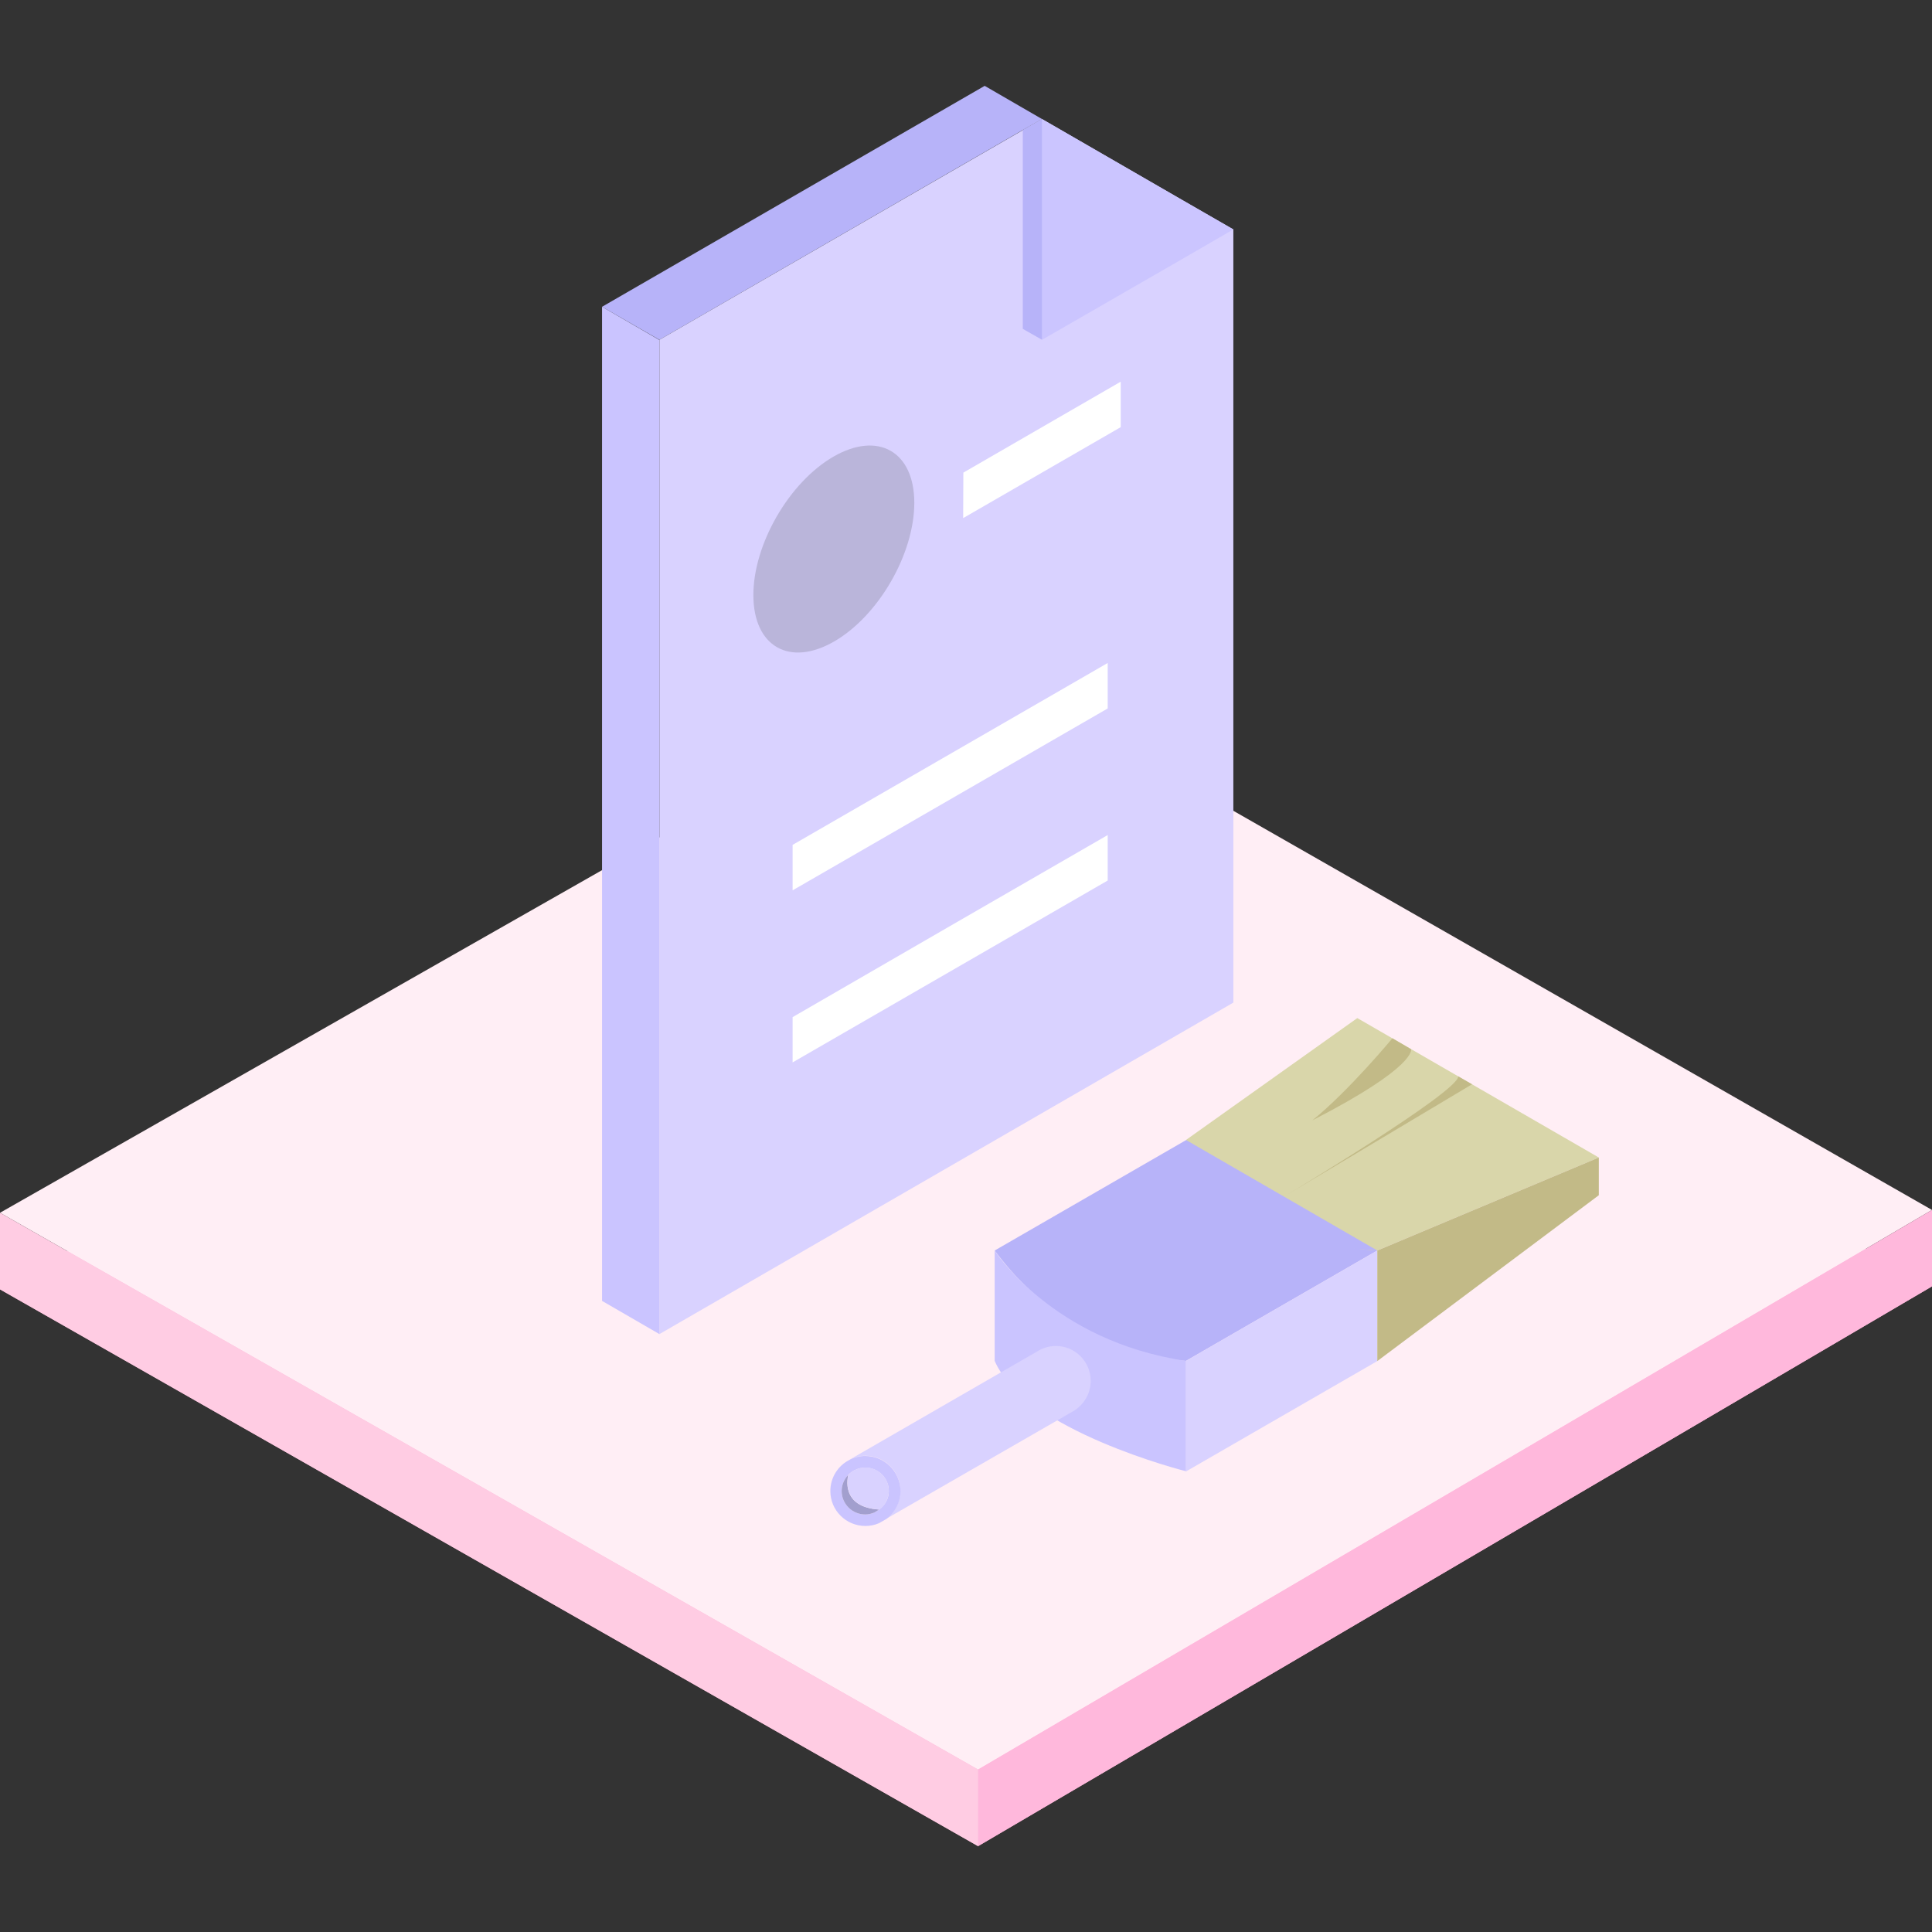 <svg xmlns="http://www.w3.org/2000/svg" viewBox="0 0 1024 1024"><rect x="0" y="0" width="1024" height="1024" fill="#333333" stroke="none"/><path fill="#FFB8DC" d="M0 683.4l518.4 295.1L1024 681.8 514.3 390.7z"/><path fill="#FFEEF5" d="M0 642.8l518.4 295.1L1024 641.3 514.3 350.1z"/><path fill="#FFB8DC" d="M518.4 978.5v-40.6L1024 641.3v40.5z"/><path fill="#FFCCE3" d="M518.4 978.5L0 683.4v-40.6l518.4 295.1z"/><g><path fill="#B7B3F9" d="M527.2 662.8l101.4-58.5s29.3 41.6 101.4 58.5c-85.2 49.2-101.4 58.5-101.4 58.5s-58.9-1-101.4-58.5z"/><path fill="#D9D2FF" d="M730 662.8v58.6l-101.4 58.5v-58.6z"/><path fill="#D9D6AA" d="M628.6 604.2l90.8-64.6 128 73.9L730 662.8s-71.2-1.8-101.4-58.6z"/><path fill="#C2BA87" d="M730 721.4l117.4-87.9v-20L730 662.8zM738 550.3s-22.8 27.6-42.4 43.5c55.5-28.5 52.3-37.7 52.3-37.7l-9.9-5.8zM681.7 633.5s91.2-54.7 91.2-63c12 6.9 7.3 4.2 7.3 4.2l-98.5 58.8z"/><path fill="#B7B3F9" d="M730 662.8l-101.4-58.6 11.6 51.7z"/><g><path fill="#CAC4FF" d="M527.2 662.8s30.5 48 101.4 58.5v58.5s-85.4-21.4-101.4-58.5v-58.5z"/><path fill="#FFEEF5" d="M469.7 805c-1.1.8-2.4 1.6-3.7 2.1l3.7-2.1z"/><path fill="#D9D2FF" d="M578.1 731.9c0 6.7-3.6 12.6-9 15.9l-1.2.7-98.2 56.5c4.5-3.4 7.5-8.8 7.5-14.9 0-10.2-8.3-18.5-18.5-18.5-3 0-5.8.7-8.3 2l98.8-57c3-2 6.6-3.2 10.5-3.2 10.1 0 18.4 8.3 18.4 18.5z"/><path fill="#CAC4FF" d="M458.6 771.7c-3 0-5.8.7-8.3 2l-.1.1c-6 3-10.1 9.3-10.1 16.5 0 10.2 8.3 18.5 18.6 18.5 2.5 0 4.9-.5 7-1.4.1 0 .1 0 .2-.1l.2-.1 3.7-2.1c4.5-3.4 7.5-8.8 7.5-14.9-.2-10.3-8.5-18.5-18.7-18.5zm7.4 28.4l-2.5 1.5h-.1c0 .1-.1.1-.1.1-1.5.6-3 1-4.7 1-6.9 0-12.5-5.6-12.5-12.4 0-3.3 1.3-6.3 3.5-8.6l.1-.1c1-1 2.1-1.8 3.3-2.4h.1c1.7-.9 3.5-1.3 5.6-1.3 6.8 0 12.4 5.5 12.4 12.4 0 3.9-2 7.5-5.1 9.8z"/><path fill="#A29FCE" d="M466 800.1l-2.5 1.5h-.1c0 .1-.1.1-.1.1-1.5.6-3 1-4.7 1-6.9 0-12.5-5.6-12.5-12.4 0-3.3 1.3-6.3 3.5-8.6-.3 1.2-4.3 17.1 16.4 18.4z"/><path fill="#FFEEF5" d="M465.8 807.2l-.2.1v-.1c.1.1.2.1.2 0z"/><path fill="#D9D2FF" d="M471.1 790.2c0 4-2 7.7-5 9.9-20.8-1.4-16.7-17.2-16.4-18.5l.1-.1c1-1 2.1-1.8 3.3-2.4h.1c1.7-.9 3.5-1.3 5.6-1.3 6.7 0 12.3 5.5 12.3 12.4z"/></g></g><g><path fill="#B7B3F9" d="M552.3 63.1l-10.2 5.8-192.6 111.2-30.4-17.5L521.9 45.5l20.2 11.7z"/><path fill="#D9D2FF" d="M653.7 121.6v409.8L349.5 707.1v-527l202.8-117 71 41z"/><path fill="#CAC4FF" d="M349.5 180.2l-30.4-17.6v526.9l30.4 17.6z"/><path fill="#CBC5FF" d="M653.7 121.6l-30.4 17.6-71 40.9v-117l71 41z"/><path fill="#B7B3F9" d="M552.3 63.1v117l-10.2-5.8V68.9z"/><g fill="#FFF"><path d="M510.6 250.5l83.4-48.2v24.1l-83.5 48.2zM587.1 351.4v24.1l-83.5 48.2-83.5 48.2v-24.1l83.5-48.2zM587.1 442.6v24.1l-83.5 48.2-83.5 48.2v-24l83.5-48.3z"/></g></g><g><path fill="#BAB5DA" d="M441.8 242c-23.6 13.6-42.6 46.6-42.5 73.6.1 27.1 19.2 38 42.8 24.4 23.6-13.6 42.6-46.6 42.5-73.7-.1-27-19.2-37.9-42.8-24.3"/></g></svg>